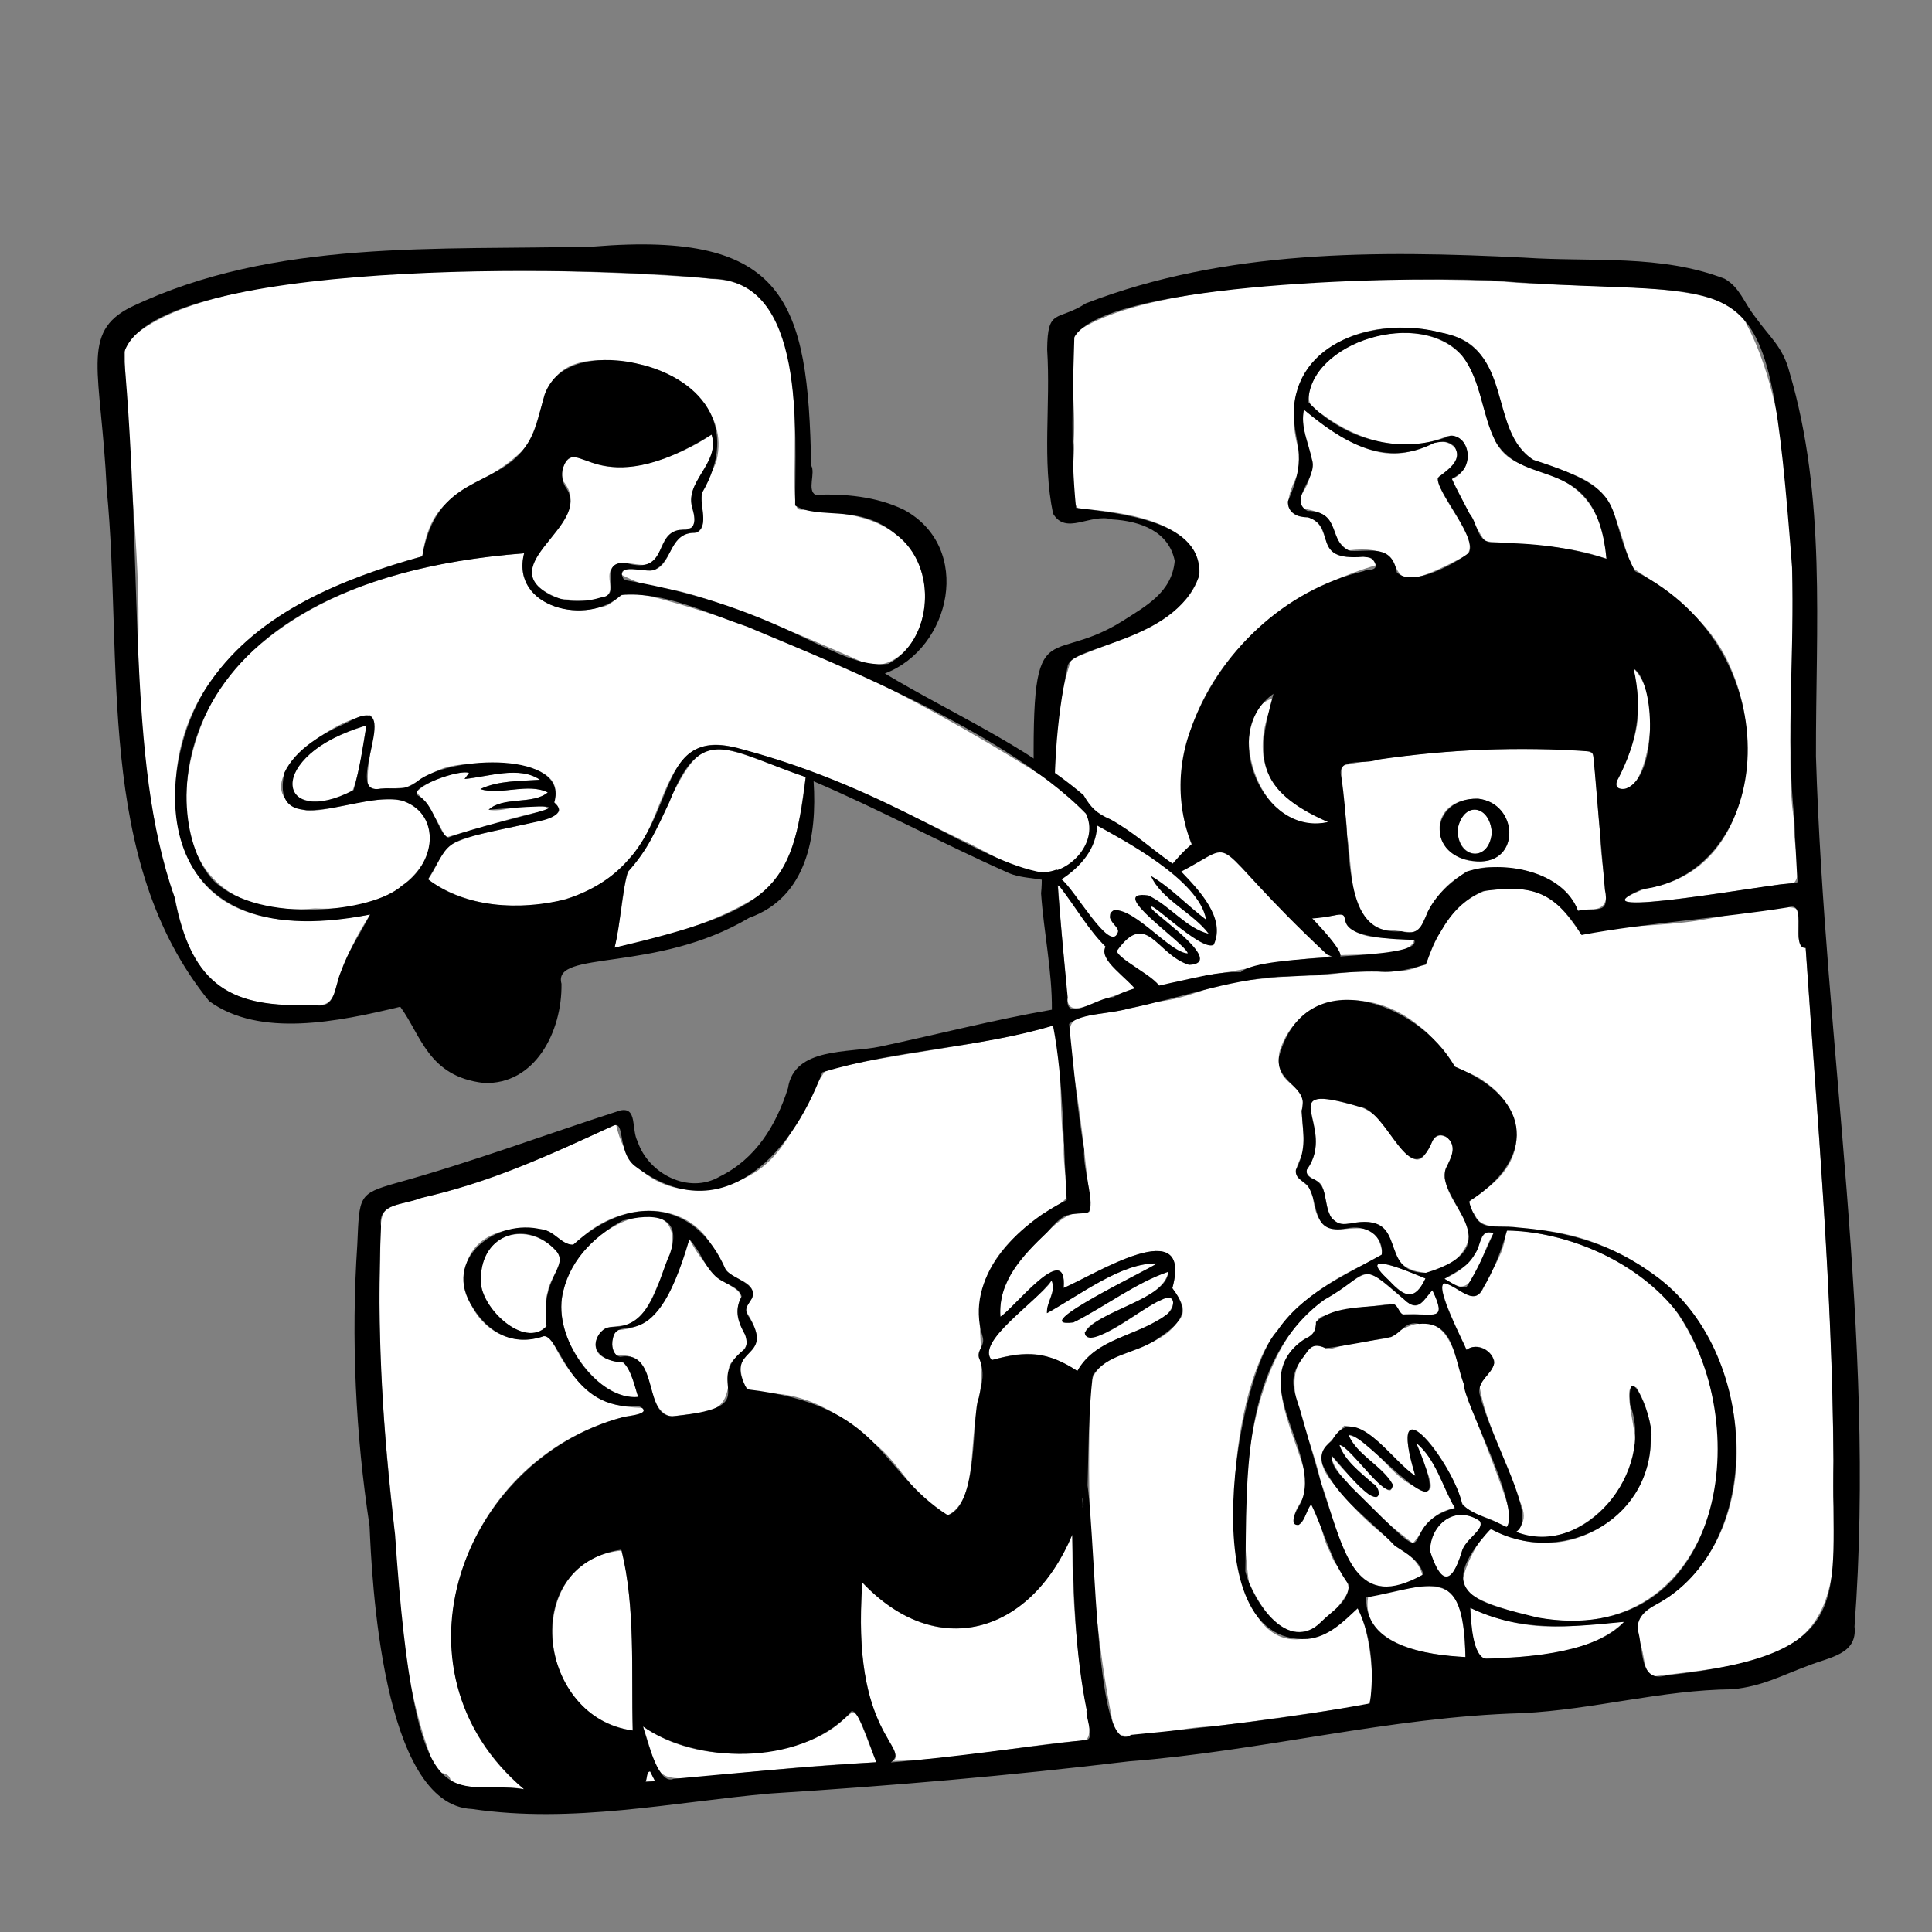 <svg xmlns="http://www.w3.org/2000/svg" viewBox="0 0 3000 3000" width="3000" height="3000"><rect x="0" y="0" width="3000" height="3000" fill="#808080" stroke="none"/><g transform="translate(550.5 394.5) rotate(0.0 1168.5 1211.25) scale(1.498 1.497)"><svg width="1560.386" height="1618.149" viewBox="0 0 1560.386 1618.149"><g fill="#fff"><path d="M1039.832 1404.752c13.771 21.153 20.798 98.735 8.839 100.337-52.666 7.659-107.105 16.013-161.431 22.368-34.019-.032-101.698 21.16-100.237.921-23.906-115.855-28.741-236.332-23.887-356.408 9.203-38.96 67.318-30.71 89.051-63.373 13.583-12.254 3.147-24.69-4.44-35.939 21.565-79.252-80.469-13.896-112.666-.217 3.77-50.793-51.854 21.452-65.568 29.825-3.006-35.232 23.057-63.829 48.284-87.462 51.599-53.758 50.219 27.911 38.075-90.07-19.751-171.489-38.363-116.457 75.413-149.147 26.624-2.479 44.231-11.417 70.59-19.014 26.013-4.332 48.351-5.514 76.191-8.326 28.009 1.862 49.477-5.343 78.585-4.288 19.143.042 40.647 2.379 55.238-10.544 10.907-30.569 28.584-62.299 61.775-73.357 59.518-7.204 72.6 8.898 98.317 46.216 35.91-10.875 81.806-8.453 122.373-15.192 22.037-3.398 103.519-21.833 101.284-9.219 3.653 12.627-4.355 33.024 8.608 37.895 12.397 188.396 30.625 376.902 28.427 568.494 13.486 165.658-51.453 171.155-186.16 187.026-10.557-1.226-9-23.338-13.676-33.53-10.17-30.111 7.889-35.764 29.138-48.587 111.075-79.166 81.734-271.628-20.765-338.61-98.884-67.219-169.162-29.115-179.404-57.449-16.413-20.768 5.561-20.812 17.734-32.65 38.654-33.099 29.345-80.034-7.18-105.296-10.629-8.441-19.479-9.848-31.777-16.298-12.3-13.201-20.853-30.412-35.932-41.224-51.844-44.378-127.745-35.226-145.942 26.046-5.187 34.191 21.388 30.358 24.355 50.968-2.657 15.482.617 26.464 1.112 43.519 2.168 12.744-12.368 23.304-6.59 35.464 6.308 6.379 14.113 9.466 15.749 19.585 7.232 68.049 60.609 4.044 71.52 55.828 1.017 5.121-.159 6.101-5.886 9.123-38.887 17.53-75.977 39.035-100.9 72.724-66.757 72.98-78.272 429.739 81.782 289.86z"/><path d="M1098.451 711.363c-4.981 22.072-76.933 11.695-91.328 18.082-57.697 2.889-97.916 18.766-154.719 21.455-94.887 19.041-115.379 55.376-114.63 8.146-10.301-117.514-23.916-257.129 5.439-338.924 46.518-19.951 121.642-39.337 132.66-88.858 1.813-56.338-90.53-65.138-125.3-67.037-12.883-12.12-2.768-52.15-5.015-69.479 2.476-39.557-5.49-74.133 1.367-112.83 87.706-64.657 404.914-57.542 457.919-52.186 86.31 6.073 204.869-1.431 233.625 34.922 83.941 145.032 36.653 439.427 54.242 525.548-3.529 22.126 15.109 69.431-10.409 63.263-16.211.729-234.547 39.406-143.384 4.45 103.429-14.911 123.828-143.394 88.998-225.36-20.052-50.763-62.043-79.634-104.835-108.285-25.382-87.016-26.466-84.616-101.069-110.746-46.705-30.638-23.969-116.217-88.326-130.076-90.424-26.384-182.313 21.261-155.45 118.273 10.136 22.118-12.167 36.763-10.049 60.228 1.593 5.242 5.09 7.837 10.887 10.166 33.645-.764 19.724 33.972 41.978 40.507 12.468 4.7 33.562-5.28 37.428 10.175-272.621 81.314-250.862 401.894-40.505 362.74 3.56-.734 5.996-1.026 7.941.886 5.235 29.607 51.289 20.877 72.536 24.941zm-374.37 88.917c11.046 38.405 5.675 82.095 11.057 123.018-1.437 59.204 21.093 48.244-23.217 73.222-100.541 73.491-46.969 118.672-66.925 203.011-7.405 38.854-.61 94.236-30.091 108.598-32.46-13.154-48.185-53.136-76.492-74.822-82.905-74.605-122.246-39.776-133.579-59.652-19.649-43.768 33.83-26.028 1.198-76.795-2.049-6.039 6.995-11.472 7.189-18.494-1.052-12.113-15.869-13.803-25.783-22.156-10.647-10.757-12.737-22.736-23.021-36.682-33.855-42.446-100.241-31.356-135.206 7-12.895 5.476-22.91-15.43-38.046-15.448-124.977-10.726-79.173 139.54 5.034 111.365 4.249-.373 5.822 1.095 8.634 5.176 22.632 45.761 47.597 69.1 94.074 69.084 4.374 9.098-10.003 6.484-21.103 9.871-172.174 45.585-243.322 268.817-102.098 385.796-22.798-5.217-55.075 3.929-75.96-8.883-2.123-11.031-12.686-4.128-17.211-15.875-33.269-82.741-35.151-169.131-42.486-257.576-9.686-89.362-16.752-174.981-13.388-266.114.334-64.636-3.2-50.199 49.82-66.914 70.412-15.65 129.547-44.95 194.644-74.053 14.279 68.026 85.411 85.34 142.983 50.206 37.817-23.117 50.316-71.309 74.209-106.614 77.304-19.329 157.488-23.999 235.765-46.27zm428.597 336.395c-4.199-10.167-37.777-75.917-19.969-68.45 10.913 3.668 30.76 25.213 38.252 2.054 7.749-16.756 17.896-29.238 21.529-48.267.706-4.511-3.056-8.877 4.814-9.591 63.547 3.486 128.548 31.726 170.61 81.144 98.601 139.178 34.384 366.99-157.798 317.353-20.027-6.871-68.662-17.607-60.456-39.444 3.572-15.521 21.559-50.132 30.134-48.515 101.469 53.431 203.22-56.131 149.136-147.138-20.145-10.347 6.524 59.856-3.117 70.279-11.495 52.243-71.818 101.899-121.829 79.304 16.082-14.95 4.218-29.147-2.815-47.353-10.368-35.481-28.613-66.007-34.827-102.668 2.017-10.68 14.277-14.732 15.092-27.415-3.401-10.923-16.63-19.408-28.754-11.293z"/><path d="M1268.261 681.241c-12-31.98-50.612-45.52-83.857-44.745-31.528-4.131-57.468 18.702-71.896 45.813-10.645 22.924-6.464 23.145-36.306 18.996-48.332 2.897-40.935-68.675-47.305-97.87.227-23.679-9.852-53.253-4.345-73.043 77.204-14.787 152.359-18.691 230.636-16.121 10.247 1.781 21.838-1.544 28.496 4.33 3.709 26.506 4.436 53.507 7.202 79.721 2.132 69.67 22.613 82.146-22.624 82.918zm-104.436-51.24c46.647 1.613 41.22-60.444.838-65.061-56.833-.334-49.306 64.489-.838 65.061zm-637.452 747.893c82.965 87.017 178.043 46.147 217.613-49.474-.755 182.737 37.431 217.523 3.386 214.075-62.059 5.582-129.612 20.147-191.781 20.567 12.102-1.283.659-13.448-2.876-23.261-29.785-49.658-29.352-108.149-26.342-161.907zm771.382-1061.828c-39.867-14.442-83.746-14.241-126.006-18.178-12.628-19.141-23.656-43.762-34.256-64.644 21.442-7.113 22.762-46.823-4.304-44.611-44.687 19.233-92.37 5.66-130.496-22.672-21.135-8.592-13.792-28.956-3.133-44.156 35.41-46.095 123.825-56.638 154.027-8.745 15.57 27.387 15.875 56.38 31.102 84.831 9.791 16.049 24.466 20.355 42.324 27.176 49.713 13.361 67.367 45.946 70.741 91.001zm-198.138 951.231c-23.283-15.949-42.929-50.614-73.868-51.957-14.547 19.7-33.735 26.928-16.359 53.228 56.346 74.279 91.659 73.32 97.752 102.992-78.72 41.986-86.155-48.29-105.554-97.916-11.82-57.095-45.421-102.994-14.47-134.338 7.176-12.439 14.123-4.298 26.345-3.961 19.591-6.34 37.322-7.457 57.991-11.019 48.053-33.951 64.562-8.21 75.996 39.744 9.469 34.594 23.586 65.148 35.963 99.277 5.072 14.412 26.652 66.423 5.208 54.958-12.36-9.48-32.557-9.394-41.334-23.961-11.499-46.429-78.524-127.351-47.671-27.047z"/><path d="M1117.29 1074.848c19.633 36.802-7.413 22.32-31.372 25.037-4.376-3.842-5.795-13.172-14.783-10.809-21.024 3.829-44.44 3.433-65.665 12.187-14.633 2.971-3.843 17.801-18.199 22.729-56.647 34.903-7.983 102.101.023 150.979 3.879 12.968-20.784 30.424-11.123 43.001 9.16.185 8.092-12.039 15.487-21 9.97 12.945 10.805 34.259 19.943 50.196 4.456 15.646 18.675 22.775 19.063 39.819-42.016 66.647-77.458 47.32-103.564-9.196-13.376-96.714 2.557-241.077 75.284-291.077 59.137-37.906 40.043-38.458 88.695.037 12.128 10.318 16.795-1.46 26.212-11.903zM984.114 161.39c110.353 92.406 127.442 10.771 157.18 40.05 6.675 12.944-8.33 22.283-18.761 31.249 1.902 20.857 46.401 65.678 29.715 79.833-111.17 60.163-36.933-15.389-122.261-5.161-26.453-19.195-3.338-36.147-46.319-43.337-3.528-3.26-3.608-7.638-1.97-14.401 24.98-38.355-3.672-55.705 2.415-88.233zm126.444 895.338c-58.751-5.545-10.685-64.584-83.129-50.529-6.055.614-12.532-2.601-16.185-8.822-4.512-9.64-3.991-18.909-8.187-30.481-3.319-8.337-20.542-7.912-15.059-19.611 31.013-45.411-40.845-91.134 56.424-61.86 9.414 3.867 15.692 9.345 22.597 17.883 54.106 82.469 36.998-5.105 66.522 13.776 13.588 12.884-4.591 26.433-3.668 41.511 4.123 20.86 17.818 33.423 25.894 54.602.336 23.169-22.765 40.857-45.21 43.531zm-763.478-34.85c29.36 53.871 53.3 45.362 53.63 61.736-7.473 13.67-3.043 23.697 4.24 37.47 7.073 15.83-9.904 19.069-16.609 32.339 1.309 52.372-18.033 46.096-59.873 52.327-31.298-7.046-11.064-67.838-56.669-63.297-3.6-3.086-4.493-6.018-4.825-14.927.203-6.056 2.105-9.255 6.548-11.373 49.703-3.137 59.352-55.294 73.558-94.275z"/><path d="M294.025 1185.473c-30.836 3.626-60.129-31.367-71.648-57.238-51.349-114.045 165.765-196.391 91.46-57.794-25.624 64.825-47.329 26.04-62.486 54.2-7.185 20.165 14.168 23.397 29.005 25.594 6 9.541 10.12 22.596 13.669 35.238zm-5.636 345.993c-105.611-15.762-112.386-178.705-11.002-186.584 13.51 61.68 9.617 124.159 11.002 186.584zm543.246-484.43c-9.283 6.513-140.965 70.243-83.676 59.846 31.617-16.333 60.785-39.186 95.647-51.295-5.953 33.976-90.16 45.629-86.17 66.143 17.423 9.477 62.548-31.879 78.766-36.862 20.333-9.927 12.966 15.549-3.737 21.253-28.783 17.572-65.042 20.517-83.197 52.445-33.287-21.026-53.247-21.402-88.725-11.313-18.336-20.626 55.485-67.341 62.013-82.671 5.542 10.303-4.912 20.135-4.781 34.011 33.87-18.639 78.36-53.012 113.86-51.556zm-290.729 517.35c-252.231 13.396-214.026 43.357-241.865-37.104 40.598 28.766 96.787 33.712 144.676 23.042 93.594-19.582 59.547-80.446 97.189 14.062z"/><path d="M130.929 1063.673c.045-53.664 55.139-60.26 81.14-26.03 4.054 11.606-9.769 24.731-11.892 39.003-4.277 12.757.948 23.115-1.82 37.44-27.579 20.261-68.566-23.823-67.428-50.414zm1020.652 391.62c-39.166-1.261-109.583-13.557-100.824-62.758 81.614-18.497 98.082-21.151 100.824 62.758zm-121.183-230.182c22.718 4.609 39.26 35.168 60.473 48.796 46.609 28.995 14.011-20.734 9.784-40.691 20.014 16.245 26.305 44.083 39.997 67.437-26.686 5.261-29.435 20.702-43.583 36.495-33.104-24.606-85.176-72.44-84.397-91.208 4.23 7.802 62.021 69.104 44.983 31.192-13.476-12.773-29.837-22.917-36.717-41.739 8.789-1.341 61.077 72.604 53.533 37.666-12.693-18.188-33.822-26.205-44.073-47.949zm285.621 193.645c-36.24 34.764-97.05 36.542-145.863 37.947-12.781-10.647-12.071-34.609-13.631-52.446 65.787 29.671 107.756 17.404 159.495 14.499zM1009.17 589.165c-76.335 18.984-109.285-116.445-55.894-128.56-29.224 68.373-2.438 103.511 55.894 128.56z"/><path d="M1114.868 1345.382c-.014-22.838 18.923-44.516 43.574-35.371 24.881 6.217-8.204 22.416-10.795 36.465-11.746 40.353-24.473 26.476-32.78-1.094zm211.014-915.444c26.479 26.233 18.443 92.36 2.515 116.772-7.647 11.515-28.963 12.509-16.468-7.013 23.187-48.672 20.796-68.249 13.954-109.759zm-215.762 632.647c-12.36 26.667-22.95 17.209-40.44-.541-33.425-30.967 28.23-4.756 40.44.541zm70.555-47.016c-18.34 32.043-19.641 72.889-50.895 47.373 46.738-20.705 29.981-53.579 50.895-47.373zm-874.318 558.258 5.216 10.262-9.824.508c1.691-2.052-.071-9.474 4.608-10.771zm872.533-973.488c-3.058 30.353-32.798 27.249-35.319-.069.585-31.702 33.454-32.357 35.319.069z"/></g><path d="M722.868 783.798c.392-39.65-8.462-80.702-11.211-120.74 2.758-26.202-2.936-48.291-6.748-74.422-5.01-232.013 6.946-155.37 91.1-207.93 24.438-15.732 51.234-29.731 54.199-62.461-6.184-30.875-35.826-41.267-64.914-43.009-22.575-6.609-47.862 16.929-61.233-6.09-11.491-55.239-2.393-112.086-6.089-170.259.417-43.575 10.346-28.571 40.114-47.738C902.7-4.684 1059.527-3.943 1212.506 3.719c71.095 4.783 141.084-3.737 207.752 21.908 15.997 9.227 19.473 24.093 31.883 39.839 15.031 21.092 28.446 30.761 35.268 56.902 38.369 129.968 27.169 263.694 27.49 398.671 8.99 299.991 62.553 599.769 39.984 902.513 3.281 29.232-26.206 31.772-48.247 40.766-28.157 10.326-46.687 21.135-78.173 24.377-74.374.712-143.164 21.036-218.202 24.795-136.923 3.697-268.986 39.244-407.315 49.957-124.868 14.982-245.901 25.387-372.062 33.356-101.554 9.075-204.789 31.485-309.048 16.085-93.915-3.713-103.95-241.824-106.264-293.564-14.448-95.183-19.243-193.832-12.694-292.116 2.248-49.974.854-52.313 39.9-63.486 79.888-22.061 153.423-49.91 232.418-75.345 18.326-4.267 11.526 19.728 18.28 32.143 10.907 33.083 52.741 55.491 85.373 36.211 36.83-18.183 58.073-52.559 70.472-91.604 6.35-42.74 62.991-36.192 95.261-43.034 60.369-12.84 117.959-27.835 178.287-38.293zm316.964 620.954c-14.567 13.8-30.332 29.76-52.023 31.761-122.676 6.56-71.849-276.027-31.785-318.843 25.419-38.801 70.425-58.336 108.744-79.774 2.532-19.771-17.05-31.801-36.261-27.18-37.895 7.097-27.559-25.528-40.718-44.716-5.369-5.322-13.086-7.539-11.981-16.118 11.412-21.826 7.559-37.505 5.866-61.288 8.686-25.359-27.34-28.448-23.39-55.791 26.393-98.975 143.628-58.618 182.276 10.057 83.321 33.851 82.735 97.083 14.639 139.873 10.293 34.439 21.499 23.224 51.19 27.005 52.293 4.373 98.394 17.639 140.863 49.206 109.622 77.713 116.752 281.087 1.316 342.237-11.489 5.874-19.358 13.962-18.454 25.699 6.234 20.059 1.137 55.904 29.99 47.367 200.293-21.828 170.09-77.975 173.009-222.848-1.493-180.002-16.55-352.982-28.885-531.64-16.419 1.065 3.065-49.856-18.3-42.08-69.039 11.062-145.362 15.848-213.966 28.597-29.453-47.668-54.325-51.898-102.014-45.502-20.142 8.925-32.783 22.2-44.346 42.594-6.97 10.616-10.336 20.544-15.051 33.583-15.001 4.017-31.031 9.004-49.357 7.338-35.707-.762-66.383 5.016-103.472 5.308-54.984 3.968-99.869 21.863-155.113 32.924-20.063 6.119-47.566 4.321-61.896 15.977 4.634 43.869 8.083 85.763 15.583 130.688-2.135 20.442 15.311 65.807 1.116 65.628-21.887 1.381-22.272.865-39.634 19.993-25.286 24.245-50.722 50.112-48.284 87.46 14.388-8.933 69.623-80.952 65.568-29.825 33.815-14.639 134.27-78.507 112.669.214 20.149 25.973 8.103 36.881-17.369 53.915-22.467 14.442-50.389 14.487-65.171 36.776-4.334 37.741-4.257 74.529-5.332 113.899 8.957 67.414 8.139 284.696 45.032 258.766 83.375-8.029 164.648-17.251 247.624-32.629 4.289-31.312 2.34-68.591-12.682-98.631zm58.619-693.389c-104.145-1.972-54.494-31.538-83-25.317-123.816 25.647-184.95-93.645-149.041-191.992 28.613-80.568 97.296-145.689 180.077-165.266 1.781-1.922 15.289.592 11.42-8.373-2.952-5.579-4.025-5.553-12.086-6.38-56.658 4.59-26.008-30.276-57.366-40.933-11.691-.012-21.065-5.151-20.987-16.509 22.674-51.585 4.27-59.635 6.381-98.246 6.505-72.21 92.216-92.796 152.139-76.928 77.447 14.213 48.127 102.28 96.026 132.106 104.821 33.256 71.136 49.14 105.342 115.403 165.373 83.337 143.662 312.945 7.326 329.93-82.057 34.969 144.153-7.865 156.734-6.134 5.853.246 4.419-1.577 3.847-9.472-1.188-21.825-1.989-35.565-2.674-56.864-9.341-86.8.358-172.883-2.411-261.519-26.558-339.847-33.935-274.367-311.991-297.629-121.745-4.518-401.556 5.549-432.037 58.94-1.698 59.477-4.081 119.283 1.76 177.061 44.437 5.673 134.059 13.278 127.215 71.483-25.199 69.067-133.955 70.654-135.997 93.41-24.343 112.742-10.668 227.62.127 342.911-3.538 27.878 30.946-.547 47.142-.177 21.34-11.749 41.508-12.743 66.006-19.968 22.992.406 42.187-7.007 66.28-6.064 22.891-20.993 190.153-10.888 179.767-33.472zm-374.37 88.917c-76.611 23.246-162.349 24.931-239.231 48.5-33.322 88.914-106.452 164.468-194.513 96.94-18.672-15.058-8.964-48.276-22.86-41.302-65.666 30.466-127.752 58.826-199.73 74.987-15.791 7.16-44.085 4.282-40.276 28.863-4.784 105.31 1.759 213.296 14.56 320.059 21.303 312.753 57.718 252.317 133.676 264.046-146.5-124.803-62.622-341.554 102.095-385.8 4.054-1.173 33.669-3.635 16.837-11.591-71.465 5.972-81.392-73.183-98.439-72.536-31.3 11.013-57.396-3.454-73.385-29.456-33.761-50.284 24.928-93.761 71.737-81.089 12.87 1.346 19.605 15.448 31.982 15.774 58.251-52.941 126.8-47.641 158.465 26.217 8.37 9.958 33.216 13.698 26.974 29.345-4.487 7.724-9.26 11.106-2.64 20.054 27.042 44.577-27.679 29.394-2.464 74.253 141.651 16.303 135.322 84.148 208.03 130.589 32.54-10.756 24.503-103.697 32.162-121.784 3.431-16.143 6.788-25.529.016-41.982-1.671-8.503 7.047-12.025 3.881-21.763-18.971-61.104 35.198-115.385 87.279-141.286-3.534-56.896-2.995-122.427-14.157-181.037zm428.597 336.395c9.825-8.065 28.031.415 28.704 13.867-2.26 11.469-16.958 17.519-15.386 31.014 13.598 54.019 62.068 129.269 37.987 143.849 71.771 27.638 143.999-62.931 118.309-132.114-4.269-54.048 27.666 20.542 21.298 37.489-1.216 85.097-94.842 130.905-165.815 91.604-63.408 69.015-9.858 77.059 48.629 91.901 190.159 33.402 227.336-194.203 146.053-314.676-40.921-54.871-116.507-85.912-177.833-86.641-5.089 18.393-13.686 41.883-25.653 61.08-9.163 17.059-23.15-2.058-38.651-6.435-12.614.823 19.49 61.176 22.358 69.062zm115.583-455.434c17.302-4.568 33.517 6.118 27.8-22.208-3.932-46.116-7.613-89.333-11.58-135.426-.345-3.966-.899-7.273-4.87-7.729-73.223-5.432-146.389-2.017-219.112 8.573-14.203 5.703-43.265-3.399-37.54 18.325 11.92 77.808-1.37 164.803 62.064 159.667 17.242 4.659 20.968-3.847 27.482-20.139 8.259-17.232 24.05-31.483 40.354-41.773 38.496-12.449 100.121-.187 115.401 40.709zm-741.888 696.653c-11.978 161.098 51.763 170.091 29.583 186.711 65.128-5.3 131.393-15.347 199.017-22.971 15.327 1.977 2.322-22.565 3.89-31.793-11.854-57.998-13.548-119.644-14.877-181.422-44.431 105.792-142.401 129.58-217.613 49.474zm771.382-1061.828c-10.551-110.603-84.694-70.664-114.79-121.246-14.51-27.841-14.554-63.009-34.819-89.306-42.436-50.269-159.688-14.234-159.322 48.156 36.691 38.64 95.944 55.572 147.418 34.625 11.607-.043 18.685 11.792 17.701 23.754-1.751 11.218-6.35 15.213-16.447 21.192 4.497 10.59 12.099 23.655 18.221 35.811 9.389 11.367 6.825 29.688 25.074 30.398 40.78.269 77.826 4.208 116.964 16.617zm-198.138 951.231c-31.849-105.742 41.351-9.602 48.637 29.705 11.825 11.338 29.258 14.172 46.071 23.594 14.991-22.428-45.372-130.62-44.39-148.412-10.141-25.669-9.654-65.834-46.228-62.468-14.975-3.269-17.107 8.346-29.285 13.663-22.217 3.836-44.76 8.686-67.717 11.609-9.823-4.731-15.322-3.481-21.814 7.331-16.373 21.105-13.294 30.786-5.208 55.006 8.996 31.069 15.46 54.336 24.504 85.073 23.401 68.652 34.08 126.129 103.668 87.158-3.542-14.4-16.482-21.104-29.455-29.669-26.641-28.188-58.229-47.47-74.996-84.393-2.916-10.458.125-17.409 9.764-24.583 22.972-43.163 62.362 21.783 86.449 36.388zm17.673-192.449c-7.877 7.853-14.224 24.348-29.079 9.713-49.134-43.748-34.926-25.977-82.88.009-87.34 64.405-79.942 184.828-81.92 281.805 7.927 32.189 44.975 85.947 78.281 52.672 12.096-12.293 28.63-20.251 28.953-38.816-18.942-25.614-25.738-56.181-38.987-83.257-4.388 4.624-5.608 15.374-12.735 21.182-9.378 1.306-5.115-10.123-1.117-17.343 33.006-50.786-59.236-130.56 6.39-174.945 7.71-3.705 12.699-7.169 12.392-18.046 18.798-18.087 53.929-14.27 79.671-18.789 7.011.898 5.698 13.445 15.181 11.138 27.166-2.262 41.709 8.473 25.85-25.322zM984.114 161.39c-3.762 17.569 4.171 33.147 8.376 51.653 6.523 19.425-25.5 41.42-4.666 53.397 35.974.26 21.037 34.059 44.595 41.488 20.811.881 42.922-6.986 48.053 22.272 16.359 16.147 62.229-10.42 74.586-20.311 10.233-17.373-43.539-74.251-29.751-79.792 9.349-7.174 24.282-17.356 14.241-31.042-6.599-5.243-10.478-5.109-20.536-3.085-51.68 26.898-96.538-2.556-134.897-34.58zm126.444 895.338c93.174-28.144 8.699-75.297 20.656-108.394 5.46-10.477 12.548-23.585.183-32.785-4.978-2.79-10.633-2.326-13.697 3.808-23.297 57.716-46.091-31.855-76.357-35.088-93.563-27.595-21.329 21.007-54.149 65.47-.837 3.918.568 6.074 4.661 8.906 19.01 6.592 11.198 25.783 21.078 41.377 6.211 5.765 8.325 6.797 18.602 5.677 64.324-13.303 27.058 51.281 79.024 51.029zm-763.478-34.85c-38.981 136.189-77.558 67.251-80.015 109.205.368 6.593 3.486 12.259 8.577 12.718 42.238-7.363 21.853 66.807 57.375 61.411 96.257-10.305 24.84-33.623 71.267-69.239 2.817-4.28 2.675-7.991.665-14.888-6.098-10.71-12.221-25.127-3.686-39.789-2.648-11.37-19.707-12.542-28.672-22.555-11.397-11.786-13.217-23.147-25.511-36.864zm-53.055 163.595c-3.468-9.541-6.409-27.554-15.915-36.101-16.229.645-37.575-11.028-23.756-30.19 5.57-6.003 7.566-6.042 16.639-6.497 36.693-2.084 43.532-48.456 55.785-75.317 14.792-41.422-18.143-42.618-49.106-34.761-31.389 17.666-56.66 43.393-62.764 80.459-6.322 46.267 38.641 106.043 79.117 102.408zm-5.636 345.993c-1.675-61.566 3.092-127.848-11.886-187.603-108.93 16.913-84.679 175.705 11.886 187.603zm543.246-484.43c-36.549-.889-79.05 32.375-113.86 51.556-.823-11.682 9.762-20.655 4.781-34.011-16.267 23.484-79.301 63.971-62.016 82.666 36.434-9.902 58.502-8.689 88.728 11.318 19.277-34.47 61.8-35.618 92.206-58.315 9.281-5.702 11.318-24.117-5.271-15.391-19.943 8.048-76.403 54.58-79.304 34.002 13.9-23.488 85.09-34.587 86.709-63.276-33.261 11.302-65.501 35.987-98.438 52.679-51.701 6.478 82.509-56.96 86.467-61.23zm-290.729 517.35c-6.711-16.482-21.361-64.369-27.754-50.453-54.01 55.847-160.86 51.031-214.111 13.349 5.782 19.269 16.697 61.074 31.681 54.339 69.063-6.321 139.025-13.091 210.184-17.235zm-409.977-500.713c-2.166 27.326 44.953 73.267 68.115 48.314-6.502-50.569 22.586-60.203 10.771-77.019-29.586-34.476-79.055-19.739-78.886 28.705zm1020.652 391.62c-1.728-98.814-35.432-73.856-102.844-61.789-1.816 50.857 61.961 59.46 102.844 61.789zm-121.183-230.182c8.934 20.726 33.498 30.557 45.959 51.282-2.356 24.518-45.325-41.966-55.419-41 5.255 15.578 20.949 27.798 34.541 39.803 7.34 2.937 10.789 20.637-4.011 11.42-14.486-10.644-26.026-26.916-38.796-40.677-.074 13.788 10.234 20.601 20.12 32.467 104.825 103.9 38.286 41.308 107.86 22.246-12.57-21.015-19.375-50.177-39.997-67.437 50.986 120.841-54.712-13.783-70.257-8.105zm285.621 193.645c-57.167 5.772-107.533 10.572-159.495-14.499.638 12.076 2.259 51.534 16.51 52.733 49.222-1.252 115.481-7.778 142.985-38.234zM1009.17 589.165c-76.032-33.372-74.758-67.736-56.595-133.032-56.356 39.285-11.726 148.118 56.595 133.032zm105.698 756.217c11.021 33.686 21.652 36.661 32.773 1.092 3.341-14.032 24.233-22.948 18.731-32.227-24.738-17.472-51.404 3.13-51.504 31.135zm211.014-915.444c9.873 43.039 2.859 77.337-15.538 113.45-4.06 6.413-3.531 12.536 6.868 11.284 34.682-11.459 30.784-112.151 8.67-124.734zm-215.762 632.647c-12.017-4.658-76.265-33.478-37.58 2.198 15.911 17.863 26.615 21.031 37.58-2.198zm70.555-47.016c-15.049-4.826-12.175 11.799-19.072 21.299-7.93 14.082-17.492 17.217-31.823 26.074 5.685 2.758 17.117 11.658 23.08 8.197 11.219-17.591 19.042-35.927 27.816-55.57zm-874.318 558.258c-3.583.71-2.503 4.722-4.608 10.771l9.824-.508-5.216-10.262zm448.297-273.789c2.052-.962.294-5.709.848-10.869-2.052.963-.294 5.708-.848 10.869z"/><path d="M1163.825 630.001c-54.952-3.401-49.046-66.363.84-65.06 42.165 4.606 44.42 67.604-.84 65.06zm15.065-29.662c-1.571-27.611-27.677-34.011-35.046-5.634-3.166 32.304 32.211 38.099 35.046 5.634z"/></svg></g><g transform="translate(151.5 379.5) rotate(0.0 965.25 651.0) scale(1.499 1.499)"><svg width="1287.567" height="868.701" viewBox="0 0 1287.567 868.701"><g fill="#fff"><path d="m1089.999 770.011-48.407-33.911 99.252-110.291 35.437.745 110.36 103.348c-49.419 8.64-148.2 28.636-196.642 40.109zM282.355 694.18c-48.526 75.07-24.626 97.717-63.198 93.469-90.449 4.832-122.94-30.603-138.427-107.843-28.257-83.285-37.314-172.64-38.72-262.213 3.301-106.213-14.011-208.272-13.677-313.52C116.599.178 578.674 29.616 640.097 36.043c118.515 6.638 67.594 235.898 86.869 238.638 35.046 3.149 73.978 2.989 103.236 28.277 48.253 39.487 27.646 134.276-29.743 133.262-254.106-112.797-195.845-63.116-257.725-93.989 2.942-11.622 19.561-3.02 31.405-4.548 22.045-3.119 16.218-39.881 43.748-38.572 4.212-.711 6.75-2.46 8.496-6.737 3.341-12.952-2.773-24.151.425-38.447 2.431-11.541 11.115-17.626 14.483-30.461 11.827-48.32-30.821-87.195-74.988-98.166-124.427-26.443-93.832 51.183-125.959 88.077-48.151 46.448-93.9 36.08-103.993 109.747C197.753 360.116 71.973 437.395 81.062 583.939 91.754 706.126 194.217 709.77 282.354 694.182z"/><path d="M342.325 657.69c8.022-10.217 11.505-23.189 20.381-34.502 36.835-18.27 73.861-17.054 111.213-31.894 11.918-8.147-4.794-9.106-.417-17.514 10.951-42.965-83.22-38.392-107.539-33.222-19.043 4.094-29.461 14.123-47.706 22.629-10.145-1.608-42.341 7.56-38.303-7.961-1.208-23.407 12.649-62.746 2.186-67.541-42.211 2.644-139.514 79.384-64.458 99.199 28.781-.785 55.297-12.821 85.529-11.791 35.66-1.298 49.155 35.776 36.214 62.311-23.114 40.102-70.103 52.743-114.26 50.466-158.157 13.083-156.376-142.356-93.784-235.788 75.49-92.32 196.125-123.37 310.481-132.095-12.045 47.653 42.131 67.866 80.02 55.423 9.196-.482 14.347-8.601 23.359-13.366 9.237-1.381 16.56 1.115 27.591 2.436 153.704 39.654 292.851 114.073 425.253 198.502 50.074 29.806 29.828 82.199-18.703 87.825-31.536-2.132-56.059-21.47-85.098-34.24-76.628-37.328-151.123-75.534-234.426-95.159-74.949-21.714-69.633 77.522-109.113 114.694-49.862 60.594-154.855 62.171-208.422 21.589z"/><path d="M733.558 551.793c-6.012 40.573-9.281 86.227-41.307 118.159-48.302 32.277-100.44 46.401-156.675 58.562 5.097-23.868 8.498-50.977 12.173-76.13 7.959-10.644 18.035-21.557 24.49-33.957 56.999-121.633 48.616-106.717 161.32-66.634zM636.074 197.02c9.716 30.383-31.691 49.626-18.412 81.516.334 3.828 1.743 10.527-2.152 14.709-18.583 5.705-24.383 1.113-32.718 23.563-10.803 25.779-23.787 9.89-44.656 14.224-25.16 13.445 25.683 45.071-59.05 36.04-84.454-32.576 43.406-76.515 2.658-122.493-1.053-6.918-1.261-10.42 2.749-18.42 3.743-5.657 9.079-7.265 15.867-6.026 40.658 26.549 105.29-2.088 135.714-23.113zm512.156 502.429c-18.885-14.049-35.457-32.565-57.086-45.287 10.344 24.033 42.803 37.62 59.783 59.914-10.39 4.521-91.741-74.075-71.312-26.459 9.724 14.094 55.98 41.298 47.026 47.674-13.305-6.935-104.038-81.731-68.935-24.395-7.549 26.158-48.168-46.08-59.139-53.132 18.269-12.041 36.31-30.692 36.826-55.774 38.686 20.341 112.014 65.599 112.838 97.458zM466.389 567.727c-15.244 12.945-45.354 3.673-61.296 17.885 18.439 3.935 48.005-13.211 63.095-.151-35.276 6.963-72.323 19.056-107.741 28.911-7.17-16.166-19.071-35.228-30.096-46.973 9.356-10.886 41.878-22.942 54.449-19.888l-4.614 6.252c22.863-1.598 56.017-14.559 78.076.824-19.118 1.524-42.354.368-61.721 9.611 20.492 7.35 46.803-7.36 69.849 3.529zm-187.855-69.514c-3.989 21.301-6.523 48.285-14.884 68.972-20.198 11.28-69.19 19.998-61.302-16.686 15.715-29.879 45.268-41.936 76.185-52.286z"/></g><path d="M741.736 556.15c3.742 56.71-6.833 120.123-66.76 141.467-96.969 57.711-204.143 32.655-194.412 68.253.802 49.946-27.787 105.144-80.755 102.755-57.393-6.691-64.682-49.646-86.254-78.901-64.407 15.475-145.48 32.393-197.973-5.854C-3.032 637.922 26.693 430.935 9.514 253.949c-5.836-122.735-27.93-162.68 25.32-189.161 148.417-70.95 317.536-58.4 478.942-62.56C712.954-14.03 736.117 58.402 739.193 228.963c4.755 7.74-4.403 25.665 4.414 30.355 30.202-1.03 63.034 1.605 91.823 15.639 71.791 38.969 48.928 143.479-19.87 169.5 68.334 41.1 144.571 73.982 205.853 126.06 7.432 12.602 13.055 18.771 27.982 25.123 24.805 13.851 40.494 29.201 64.234 45.86 14.945-17.153 39.273-44.998 61.569-20.891 14.359 9.325 156.799 140.785 98.369 115.029-130.77-122.424-86.421-119.403-150.995-85.94 18 18.857 46.602 48.153 33.665 75.761-12.729 8.366-72.372-52.663-63.948-36.836 9.066 10.074 75.892 56.086 38.356 57.734-33.837-10.596-43.941-57.915-74.859-14.224 4.944 12.702 61.928 35.444 41.16 46.048-7.079 6.711-11.098 7.098-18.404-2.245-11.739-16.856-42.074-33.995-34.443-48.509-17.426-17.059-31.506-41.703-47.119-61.762-13.663-11.426-37.388-6.363-55.799-15.669-68.042-30.341-130.627-64.406-199.445-93.847zM282.355 694.18C42.297 741.632 58.303 534.148 117.354 452.364c50.346-72.296 136.99-106.147 218.993-129.246 14.856-84.911 74.841-69.867 105.916-112.266 12.594-16.738 14.628-34.132 20.804-55.259 12.789-35.31 54.632-39.295 87.683-33.806 77.025 14.204 114.738 68.598 75.403 135.703-2.994 13.027 7.793 33.55-5.701 41.024-28.368-.636-23.735 29.375-43.661 38.638-7.93 3.613-43.046-8.951-31.34 10.372 171.49 29.675 217.375 92.789 273.539 87.022 46.554-24.526 51.999-100.945 8.245-134.057-38.928-32.704-78.982-14.505-104.619-30.006-.198-77.355 11.784-234.362-86.962-234.961C503.81 21.503 53.606 14.596 27.093 113.641c20.504 221.521 2.449 423.214 52.483 561.999 17.941 94.91 60.82 115.301 144.15 112.139 23.922 4.779 20.831-17.309 28.531-34.91 7.869-21.819 18.511-36.553 30.098-58.69zm59.97-36.49c38.68 29.853 95.074 32.33 142.501 20.784 135.162-43.668 73.573-187.347 183.669-155.323 159.678 43.312 241.264 115.958 310.889 127.655 29.615-.028 58.13-33.072 44.417-61.062-87.505-90.142-292.157-168.405-351.308-193.923-42.361-14.191-85.51-36.478-130.126-32.631-34.933 32.974-114.981 12.901-100.502-43.205C53.544 350.038 64.366 607.118 121.776 660.632c46.726 43.078 163.225 31.663 193.6 3.593 34.571-22.375 41.3-72.572 1.737-87.46-39.18-13.633-139.451 45.362-123.62-29.445 11.491-24.542 39.992-40.965 64.92-51.884 65.276-37.457-7.93 77.461 34.79 68.27 14.533-1.38 25.273 3.418 38.613-8.012 34.959-26.758 156.81-30.54 141.307 22.419 12.049 9.872-1.242 16.318-15.499 19.415-105.828 22.975-88.231 15.628-115.299 60.162zm391.233-105.897c-80.288-27.183-108.482-58.048-141.367 26.297-12.217 25.94-22.88 50.467-42.727 71.687-6.992 23.527-7.394 53.147-13.887 78.737 162.827-38.554 184.413-59.743 197.982-176.721zM636.074 197.02c-120.056 75.041-140.684-3.79-153.994 34.689-1.76 6.326-.921 15.293 3.841 21.425 24.947 38.72-77.178 78.88-16.135 110.343 17.448 7.993 34.082 7.583 53.43 1.795 20.494-2.471-6.251-36.581 23.496-35.464 47.796 14.49 27.233-37.223 62.405-34.127 2.469-.343 5.747-1.301 7.657-3.998 2.667-5.847 1.483-9.035-.131-17.279-10.401-28.448 28.802-46.747 19.432-77.384zm512.156 502.429c-6.739-41.508-88.514-83.823-112.838-97.458-.484 23.602-16.725 42.674-36.826 55.774 13.172 9.676 50.197 76.247 58.035 55.442 2.643-4.771-6.175-8.986-8.003-16.088.519-2.938-.689-4.436 4.322-7.593 22.844-1.183 58.254 44.393 76.401 44.876-2.41-10.575-86.224-66.009-40.981-60.068 22.498 10.524 39.592 34.225 62.588 39.742-16.019-21.47-49.183-35.525-59.783-59.914 19.983 11.603 37.516 30.502 57.086 45.287zM466.389 567.727c-19.607-10.19-49.247 3.189-69.849-3.529 18.387-8.703 40.242-8.196 61.721-9.611-21.101-14.463-52.444-3.429-78.076-.824l4.614-6.252c-8.013-4.44-64.006 14.896-52.902 23.474 16.261 7.622 21.123 39.763 31.426 43.457 56.63-20.995 178.346-40.134 41.77-28.831 14.896-13.968 45.611-4.944 61.296-17.885zm-187.855-69.514c-106.895 31.344-92.851 108.629-13.313 67.007 6.193-21.841 9.613-43.934 13.313-67.007z"/></svg></g></svg>